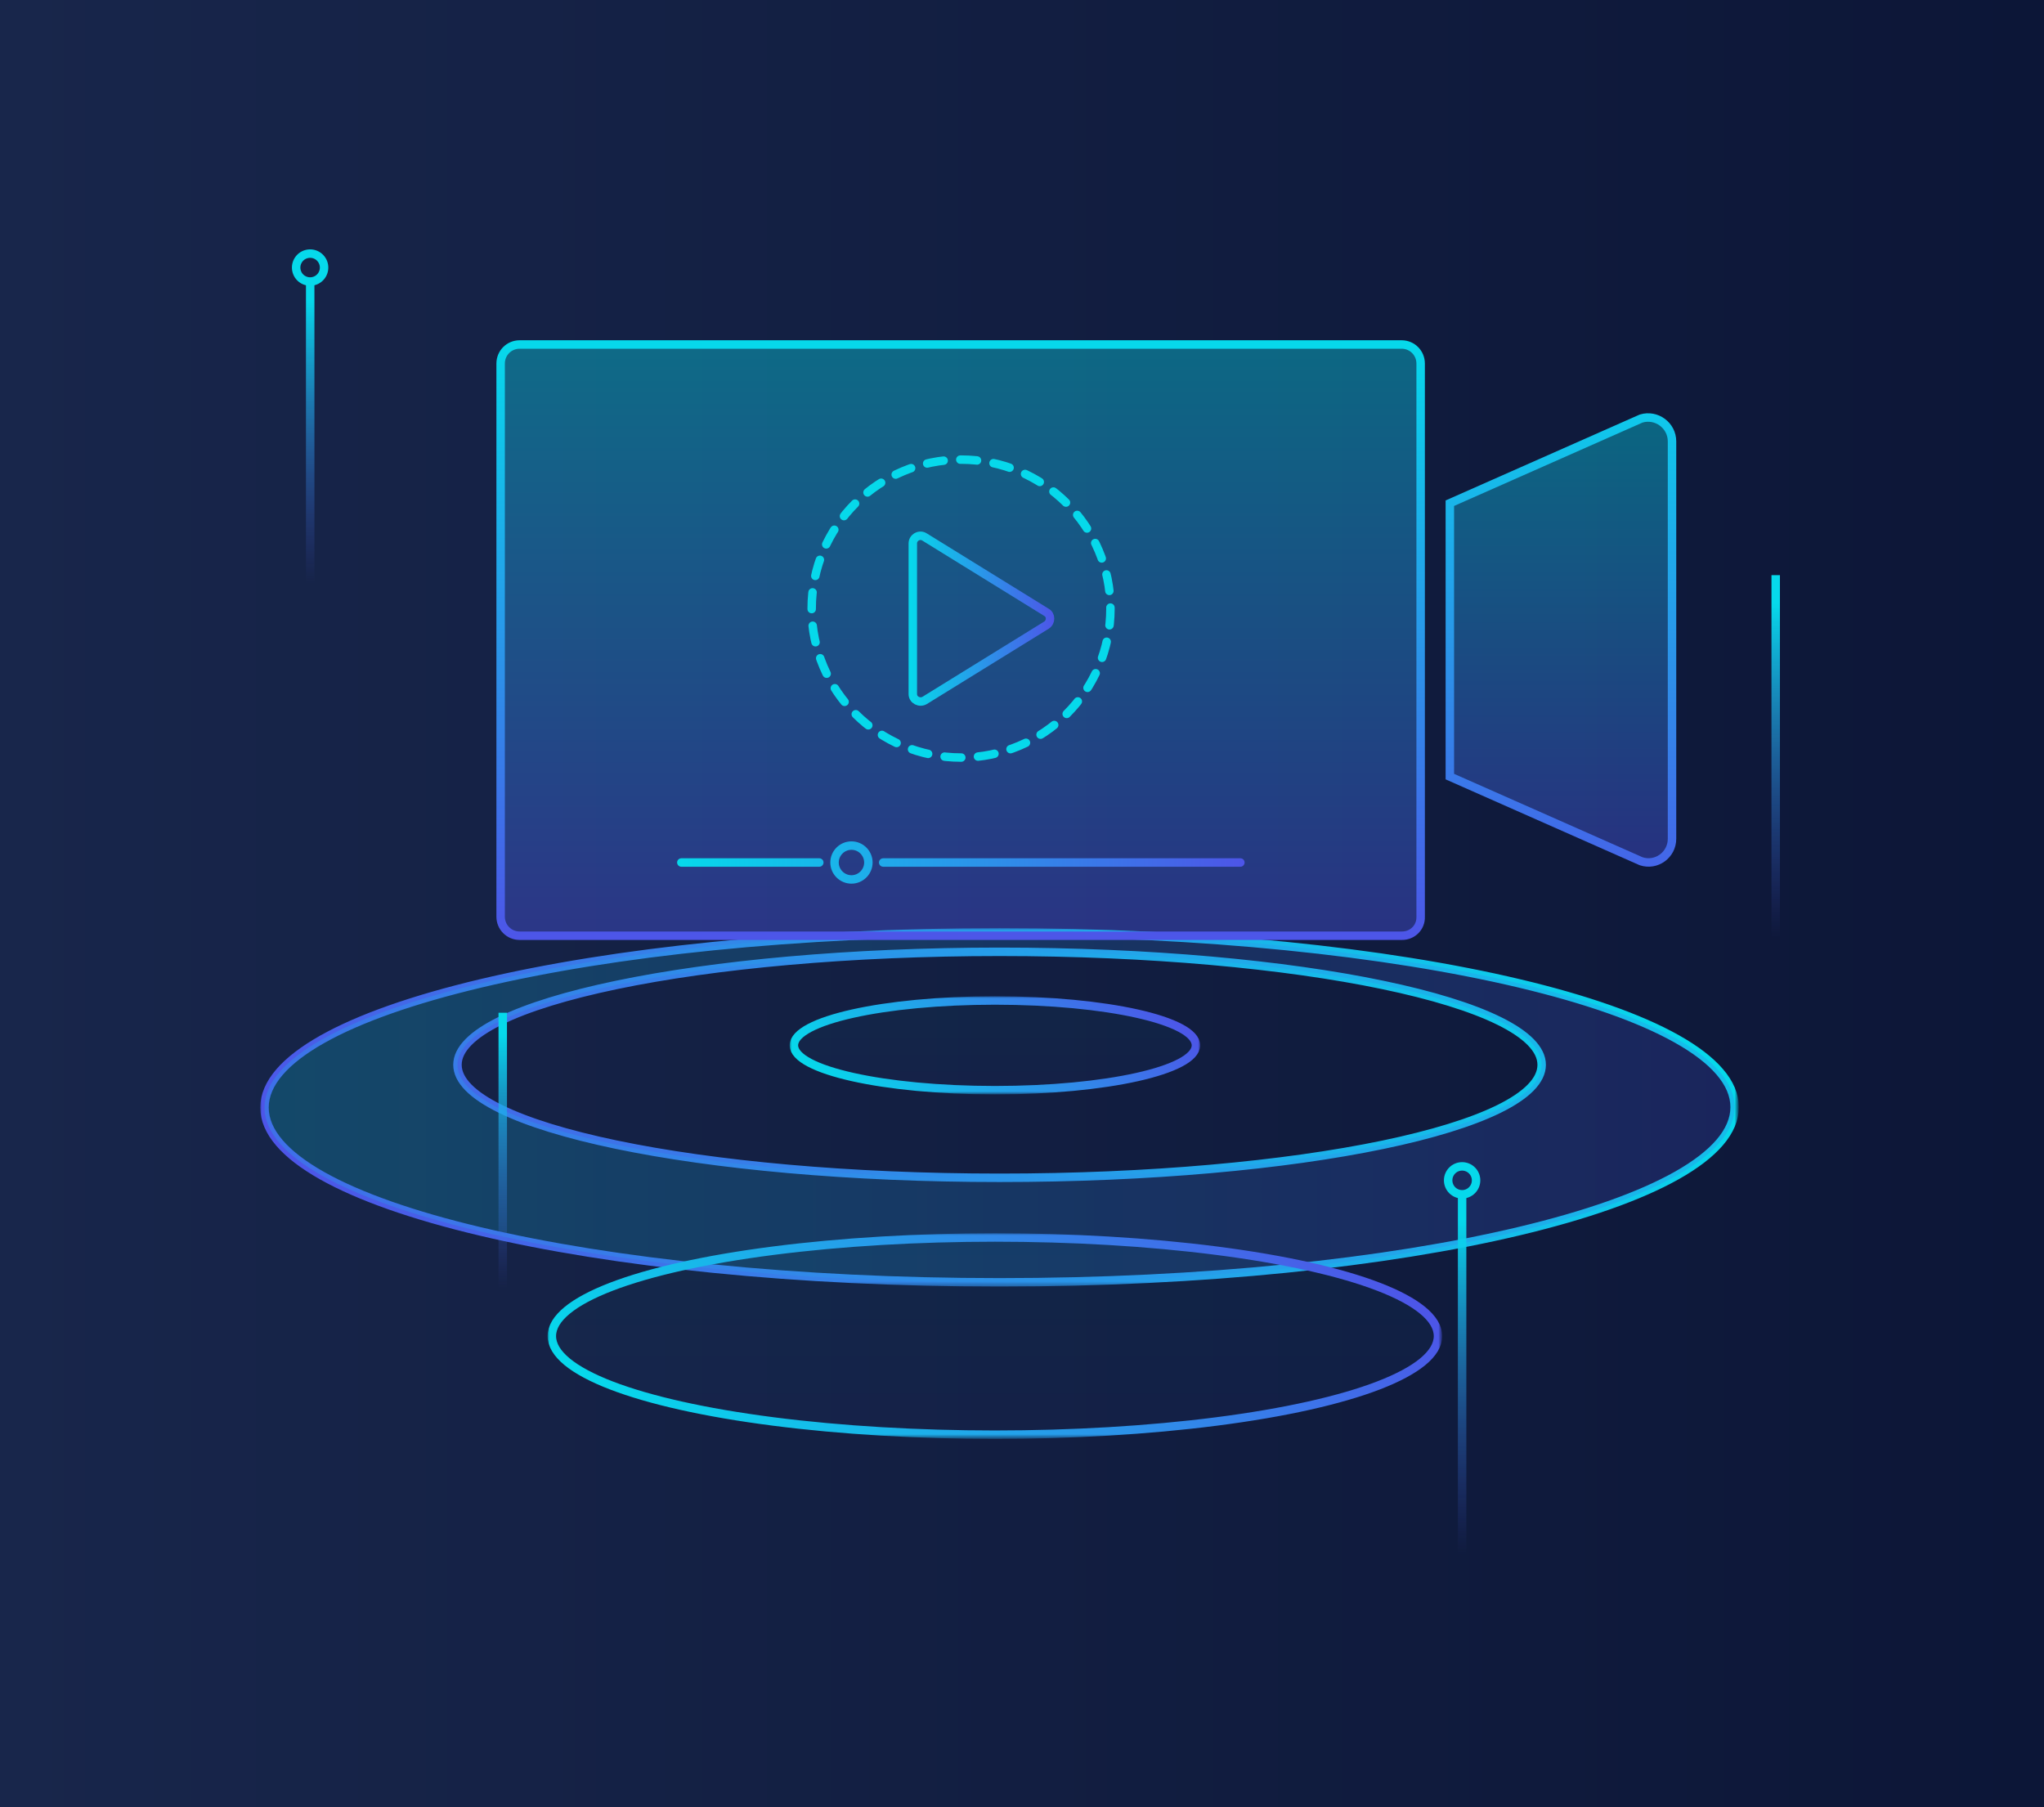 <?xml version="1.0" encoding="utf-8"?>
<!-- Generator: Adobe Illustrator 21.0.0, SVG Export Plug-In . SVG Version: 6.00 Build 0)  -->
<svg version="1.1" id="图层_1" xmlns="http://www.w3.org/2000/svg" xmlns:xlink="http://www.w3.org/1999/xlink" x="0px" y="0px"
	 viewBox="0 0 483 427" style="enable-background:new 0 0 483 427;" xml:space="preserve">
<style type="text/css">
	.st0{fill:url(#SVGID_1_);}
	.st1{fill:none;stroke:#3B3D53;stroke-width:0.6;stroke-linejoin:round;stroke-miterlimit:10;}
	.st2{fill:#3B3D53;}
	.st3{fill:#FFFFFF;}
	.st4{fill:#4D55E8;}
	.st5{fill:#EFEFEF;stroke:#FF7A0B;stroke-width:0.3;stroke-linejoin:round;stroke-miterlimit:10;}
	.st6{fill:#F7F7F7;}
	.st7{fill:#C0C1C9;}
	.st8{fill:#E5E6E9;}
	.st9{fill:none;stroke:#858795;stroke-width:0.3;stroke-miterlimit:10;}
	.st10{fill:none;stroke:#3B3D53;stroke-width:0.3;stroke-miterlimit:10;}
	.st11{fill:#FF7F3C;}
	.st12{fill:#EFEFEF;stroke:#9798A4;stroke-width:0.3;stroke-linejoin:round;stroke-miterlimit:10;}
	.st13{fill:none;stroke:#FF7A0B;stroke-width:0.3;stroke-linejoin:round;stroke-miterlimit:10;}
	.st14{fill:none;stroke:#606A72;stroke-width:3;stroke-linecap:round;stroke-miterlimit:10;}
	.st15{fill:none;stroke:#606A72;stroke-width:3;stroke-linecap:round;stroke-linejoin:round;stroke-miterlimit:10;}
	.st16{fill:none;stroke:#606A72;stroke-width:3;stroke-miterlimit:10;}
	.st17{fill:none;stroke:#FFFFFF;stroke-width:3;stroke-miterlimit:10;}
	.st18{fill:none;stroke:#FFFFFF;stroke-width:3;stroke-linecap:round;stroke-miterlimit:10;}
	.st19{fill:none;stroke:#FFFFFF;stroke-width:3;stroke-linecap:round;stroke-linejoin:round;stroke-miterlimit:10;}
	.st20{fill:#FFFFFF;stroke:#252B3A;stroke-miterlimit:10;}
	.st21{fill:none;stroke:#FA8334;stroke-miterlimit:10;}
	.st22{opacity:0.4;fill:url(#SVGID_2_);}
	.st23{opacity:0.4;fill:url(#SVGID_3_);}
	.st24{fill:none;stroke:#06D9EB;stroke-width:2;stroke-linecap:round;stroke-miterlimit:10;stroke-dasharray:3.951,3.951;}
	.st25{filter:url(#Adobe_OpacityMaskFilter);}
	.st26{fill:url(#SVGID_5_);}
	.st27{mask:url(#SVGID_4_);fill:none;stroke:url(#SVGID_6_);stroke-width:2;stroke-miterlimit:10;}
	.st28{opacity:0.2;fill:url(#SVGID_7_);}
	.st29{filter:url(#Adobe_OpacityMaskFilter_1_);}
	.st30{fill:url(#SVGID_9_);}
	.st31{opacity:0.2;mask:url(#SVGID_8_);fill:url(#SVGID_10_);}
	.st32{filter:url(#Adobe_OpacityMaskFilter_2_);}
	.st33{fill:url(#SVGID_12_);}
	.st34{mask:url(#SVGID_11_);fill:none;stroke:url(#SVGID_13_);stroke-width:2;stroke-miterlimit:10;}
	.st35{filter:url(#Adobe_OpacityMaskFilter_3_);}
	.st36{fill:url(#SVGID_15_);}
	.st37{opacity:0.2;mask:url(#SVGID_14_);fill:url(#SVGID_16_);}
	.st38{filter:url(#Adobe_OpacityMaskFilter_4_);}
	.st39{fill:url(#SVGID_18_);}
	.st40{mask:url(#SVGID_17_);fill:none;stroke:url(#SVGID_19_);stroke-width:2;stroke-miterlimit:10;}
	.st41{fill:none;stroke:url(#SVGID_20_);stroke-width:2;stroke-linecap:round;stroke-miterlimit:10;}
	.st42{fill:none;stroke:url(#SVGID_21_);stroke-width:2;stroke-miterlimit:10;}
	.st43{fill:none;stroke:url(#SVGID_22_);stroke-width:2;stroke-miterlimit:10;}
	.st44{fill:url(#SVGID_23_);}
	.st45{fill:url(#SVGID_24_);}
	.st46{fill:url(#SVGID_25_);}
	.st47{fill:url(#SVGID_26_);}
	.st48{fill:none;stroke:#06D9EB;stroke-width:2;stroke-miterlimit:10;}
</style>
<linearGradient id="SVGID_1_" gradientUnits="userSpaceOnUse" x1="0" y1="213.5" x2="483" y2="213.5">
	<stop  offset="0" style="stop-color:#18264B"/>
	<stop  offset="1" style="stop-color:#0C1637"/>
</linearGradient>
<rect class="st0" width="483" height="427"/>
<g>
	<linearGradient id="SVGID_2_" gradientUnits="userSpaceOnUse" x1="368.818" y1="98.639" x2="368.818" y2="203.818">
		<stop  offset="0" style="stop-color:#06D9EB"/>
		<stop  offset="1" style="stop-color:#4D55E8"/>
	</linearGradient>
	<path class="st22" d="M395.1,198.2v-93.9c0-3.8-3.7-6.5-7.3-5.4l-45.2,20v64.6l45.2,20C391.4,204.7,395.1,202,395.1,198.2z"/>
	<linearGradient id="SVGID_3_" gradientUnits="userSpaceOnUse" x1="227.061" y1="81.345" x2="227.061" y2="221.112">
		<stop  offset="0" style="stop-color:#06D9EB"/>
		<stop  offset="1" style="stop-color:#4D55E8"/>
	</linearGradient>
	<path class="st23" d="M331.3,221.1H122.8c-2.5,0-4.5-2-4.5-4.5V85.9c0-2.5,2-4.5,4.5-4.5h208.4c2.5,0,4.5,2,4.5,4.5v130.7
		C335.8,219.1,333.8,221.1,331.3,221.1z"/>
	<g>
		<ellipse class="st24" cx="227.1" cy="143.8" rx="35.3" ry="35.2"/>
	</g>
	<g>
		<defs>
			<filter id="Adobe_OpacityMaskFilter" filterUnits="userSpaceOnUse" x="61.4" y="219.3" width="349.4" height="84.8">
				<feColorMatrix  type="matrix" values="1 0 0 0 0  0 1 0 0 0  0 0 1 0 0  0 0 0 1 0"/>
			</filter>
		</defs>
		<mask maskUnits="userSpaceOnUse" x="61.4" y="219.3" width="349.4" height="84.8" id="SVGID_4_">
			<g class="st25">
				<linearGradient id="SVGID_5_" gradientUnits="userSpaceOnUse" x1="234.083" y1="308.409" x2="234.083" y2="217.447">
					<stop  offset="0.306" style="stop-color:#FFFFFF"/>
					<stop  offset="0.362" style="stop-color:#F6F6F5"/>
					<stop  offset="0.456" style="stop-color:#DEDCDC"/>
					<stop  offset="0.576" style="stop-color:#B6B3B2"/>
					<stop  offset="0.717" style="stop-color:#7F7977"/>
					<stop  offset="0.875" style="stop-color:#3A302E"/>
					<stop  offset="0.925" style="stop-color:#231815"/>
				</linearGradient>
				<rect x="55.7" y="217.4" class="st26" width="356.8" height="91"/>
			</g>
		</mask>
		<linearGradient id="SVGID_6_" gradientUnits="userSpaceOnUse" x1="368.552" y1="185.213" x2="103.758" y2="338.092">
			<stop  offset="0" style="stop-color:#06D9EB"/>
			<stop  offset="1" style="stop-color:#4D55E8"/>
		</linearGradient>
		<path class="st27" d="M236.2,220.3c-95.9,0-173.7,18.5-173.7,41.4S140.2,303,236.2,303s173.7-18.5,173.7-41.4
			S332.1,220.3,236.2,220.3z M236.2,278.3c-70.8,0-128.1-12-128.1-26.7c0-14.7,57.4-26.7,128.1-26.7c70.8,0,128.1,12,128.1,26.7
			C364.3,266.4,306.9,278.3,236.2,278.3z"/>
		<linearGradient id="SVGID_7_" gradientUnits="userSpaceOnUse" x1="62.436" y1="261.652" x2="409.873" y2="261.652">
			<stop  offset="0" style="stop-color:#06D9EB"/>
			<stop  offset="1" style="stop-color:#4D55E8"/>
		</linearGradient>
		<path class="st28" d="M236.2,220.3c-95.9,0-173.7,18.5-173.7,41.4S140.2,303,236.2,303s173.7-18.5,173.7-41.4
			S332.1,220.3,236.2,220.3z M236.2,278.3c-70.8,0-128.1-12-128.1-26.7c0-14.7,57.4-26.7,128.1-26.7c70.8,0,128.1,12,128.1,26.7
			C364.3,266.4,306.9,278.3,236.2,278.3z"/>
		<defs>
			<filter id="Adobe_OpacityMaskFilter_1_" filterUnits="userSpaceOnUse" x="130.4" y="292.4" width="209.4" height="46.6">
				<feColorMatrix  type="matrix" values="1 0 0 0 0  0 1 0 0 0  0 0 1 0 0  0 0 0 1 0"/>
			</filter>
		</defs>
		<mask maskUnits="userSpaceOnUse" x="130.4" y="292.4" width="209.4" height="46.6" id="SVGID_8_">
			<g class="st29">
				<linearGradient id="SVGID_9_" gradientUnits="userSpaceOnUse" x1="236.963" y1="342.276" x2="236.963" y2="289.564">
					<stop  offset="0.347" style="stop-color:#FFFFFF"/>
					<stop  offset="0.573" style="stop-color:#A09B9A"/>
					<stop  offset="0.799" style="stop-color:#473D3B"/>
					<stop  offset="0.901" style="stop-color:#231815"/>
				</linearGradient>
				<rect x="117.9" y="289.6" class="st30" width="238.2" height="52.7"/>
			</g>
		</mask>
		<linearGradient id="SVGID_10_" gradientUnits="userSpaceOnUse" x1="235.128" y1="292.352" x2="235.128" y2="338.997">
			<stop  offset="0" style="stop-color:#06D9EB"/>
			<stop  offset="1" style="stop-color:#4D55E8"/>
		</linearGradient>
		<ellipse class="st31" cx="235.1" cy="315.7" rx="104.7" ry="23.3"/>
		<defs>
			<filter id="Adobe_OpacityMaskFilter_2_" filterUnits="userSpaceOnUse" x="129.4" y="291.4" width="211.4" height="48.6">
				<feColorMatrix  type="matrix" values="1 0 0 0 0  0 1 0 0 0  0 0 1 0 0  0 0 0 1 0"/>
			</filter>
		</defs>
		<mask maskUnits="userSpaceOnUse" x="129.4" y="291.4" width="211.4" height="48.6" id="SVGID_11_">
			<g class="st32">
				<linearGradient id="SVGID_12_" gradientUnits="userSpaceOnUse" x1="236.963" y1="342.276" x2="236.963" y2="289.564">
					<stop  offset="0.347" style="stop-color:#FFFFFF"/>
					<stop  offset="0.573" style="stop-color:#A09B9A"/>
					<stop  offset="0.799" style="stop-color:#473D3B"/>
					<stop  offset="0.901" style="stop-color:#231815"/>
				</linearGradient>
				<rect x="117.9" y="289.6" class="st33" width="238.2" height="52.7"/>
			</g>
		</mask>
		<linearGradient id="SVGID_13_" gradientUnits="userSpaceOnUse" x1="180.774" y1="370.029" x2="289.482" y2="261.32">
			<stop  offset="0" style="stop-color:#06D9EB"/>
			<stop  offset="1" style="stop-color:#4D55E8"/>
		</linearGradient>
		<ellipse class="st34" cx="235.1" cy="315.7" rx="104.7" ry="23.3"/>
		<defs>
			<filter id="Adobe_OpacityMaskFilter_3_" filterUnits="userSpaceOnUse" x="187.6" y="236.4" width="95" height="21.2">
				<feColorMatrix  type="matrix" values="1 0 0 0 0  0 1 0 0 0  0 0 1 0 0  0 0 0 1 0"/>
			</filter>
		</defs>
		<mask maskUnits="userSpaceOnUse" x="187.6" y="236.4" width="95" height="21.2" id="SVGID_14_">
			<g class="st35">
				<linearGradient id="SVGID_15_" gradientUnits="userSpaceOnUse" x1="235.96" y1="259.071" x2="235.96" y2="235.163">
					<stop  offset="0.347" style="stop-color:#FFFFFF"/>
					<stop  offset="0.573" style="stop-color:#A09B9A"/>
					<stop  offset="0.799" style="stop-color:#473D3B"/>
					<stop  offset="0.901" style="stop-color:#231815"/>
				</linearGradient>
				<rect x="181.9" y="235.2" class="st36" width="108" height="23.9"/>
			</g>
		</mask>
		<linearGradient id="SVGID_16_" gradientUnits="userSpaceOnUse" x1="235.128" y1="236.427" x2="235.128" y2="257.583">
			<stop  offset="0" style="stop-color:#06D9EB"/>
			<stop  offset="1" style="stop-color:#4D55E8"/>
		</linearGradient>
		<ellipse class="st37" cx="235.1" cy="247" rx="47.5" ry="10.6"/>
		<defs>
			<filter id="Adobe_OpacityMaskFilter_4_" filterUnits="userSpaceOnUse" x="186.6" y="235.4" width="97" height="23.2">
				<feColorMatrix  type="matrix" values="1 0 0 0 0  0 1 0 0 0  0 0 1 0 0  0 0 0 1 0"/>
			</filter>
		</defs>
		<mask maskUnits="userSpaceOnUse" x="186.6" y="235.4" width="97" height="23.2" id="SVGID_17_">
			<g class="st38">
				<linearGradient id="SVGID_18_" gradientUnits="userSpaceOnUse" x1="235.96" y1="259.071" x2="235.96" y2="235.163">
					<stop  offset="0.347" style="stop-color:#FFFFFF"/>
					<stop  offset="0.573" style="stop-color:#A09B9A"/>
					<stop  offset="0.799" style="stop-color:#473D3B"/>
					<stop  offset="0.901" style="stop-color:#231815"/>
				</linearGradient>
				<rect x="181.9" y="235.2" class="st39" width="108" height="23.9"/>
			</g>
		</mask>
		<linearGradient id="SVGID_19_" gradientUnits="userSpaceOnUse" x1="210.089" y1="272.045" x2="260.168" y2="221.966">
			<stop  offset="0" style="stop-color:#06D9EB"/>
			<stop  offset="1" style="stop-color:#4D55E8"/>
		</linearGradient>
		<ellipse class="st40" cx="235.1" cy="247" rx="47.5" ry="10.6"/>
	</g>
	<linearGradient id="SVGID_20_" gradientUnits="userSpaceOnUse" x1="159.974" y1="203.818" x2="294.147" y2="203.818">
		<stop  offset="0" style="stop-color:#06D9EB"/>
		<stop  offset="1" style="stop-color:#4D55E8"/>
	</linearGradient>
	<path class="st41" d="M205.2,203.8c0,2.2-1.8,4-4,4c-2.2,0-4-1.8-4-4c0-2.2,1.8-4,4-4C203.4,199.8,205.2,201.6,205.2,203.8z
		 M193.6,203.8H161 M293.1,203.8h-84.4"/>
	<linearGradient id="SVGID_21_" gradientUnits="userSpaceOnUse" x1="256.687" y1="80.345" x2="256.687" y2="222.112">
		<stop  offset="0" style="stop-color:#06D9EB"/>
		<stop  offset="1" style="stop-color:#4D55E8"/>
	</linearGradient>
	<path class="st42" d="M331.3,221.1H122.8c-2.5,0-4.5-2-4.5-4.5V85.9c0-2.5,2-4.5,4.5-4.5h208.4c2.5,0,4.5,2,4.5,4.5v130.7
		C335.8,219.1,333.8,221.1,331.3,221.1z M395.1,198.2v-93.9c0-3.8-3.7-6.5-7.3-5.4l-45.2,20v64.6l45.2,20
		C391.4,204.7,395.1,202,395.1,198.2z"/>
	<linearGradient id="SVGID_22_" gradientUnits="userSpaceOnUse" x1="214.683" y1="146.167" x2="249.117" y2="146.167">
		<stop  offset="0" style="stop-color:#06D9EB"/>
		<stop  offset="1" style="stop-color:#4D55E8"/>
	</linearGradient>
	<path class="st43" d="M247.3,147.7l-28.8,17.8c-1.2,0.7-2.8-0.1-2.8-1.5v-35.6c0-1.4,1.6-2.3,2.8-1.5l28.8,17.8
		C248.4,145.3,248.4,147,247.3,147.7z"/>
	
		<linearGradient id="SVGID_23_" gradientUnits="userSpaceOnUse" x1="409.365" y1="1167.548" x2="409.043" y2="1107.422" gradientTransform="matrix(1 0 0 1 -290.405 -863.097)">
		<stop  offset="0" style="stop-color:#4D55E8;stop-opacity:0"/>
		<stop  offset="1" style="stop-color:#06D9EB"/>
	</linearGradient>
	<rect x="117.8" y="239.3" class="st44" width="2" height="65"/>
	
		<linearGradient id="SVGID_24_" gradientUnits="userSpaceOnUse" x1="108.642" y1="1255.149" x2="108.219" y2="1176.027" gradientTransform="matrix(1 0 0 1 311.152 -1033.505)">
		<stop  offset="0" style="stop-color:#4D55E8;stop-opacity:0"/>
		<stop  offset="1" style="stop-color:#06D9EB"/>
	</linearGradient>
	<rect x="418.6" y="135.9" class="st45" width="2" height="85.5"/>
	
		<linearGradient id="SVGID_25_" gradientUnits="userSpaceOnUse" x1="182.733" y1="1184.244" x2="182.31" y2="1105.123" gradientTransform="matrix(1 0 0 1 162.968 -817.021)">
		<stop  offset="0" style="stop-color:#4D55E8;stop-opacity:0"/>
		<stop  offset="1" style="stop-color:#06D9EB"/>
	</linearGradient>
	<rect x="344.5" y="281.5" class="st46" width="2" height="85.5"/>
	<linearGradient id="SVGID_26_" gradientUnits="userSpaceOnUse" x1="73.339" y1="137.828" x2="73.339" y2="70.715">
		<stop  offset="0" style="stop-color:#4D55E8;stop-opacity:0"/>
		<stop  offset="1" style="stop-color:#06D9EB"/>
	</linearGradient>
	<rect x="72.3" y="65.8" class="st47" width="2" height="78"/>
	<circle class="st48" cx="345.5" cy="278.9" r="3.3"/>
	<ellipse transform="matrix(0.962 -0.273 0.273 0.962 -14.487 22.436)" class="st48" cx="73.3" cy="63.2" rx="3.3" ry="3.3"/>
</g>
</svg>
